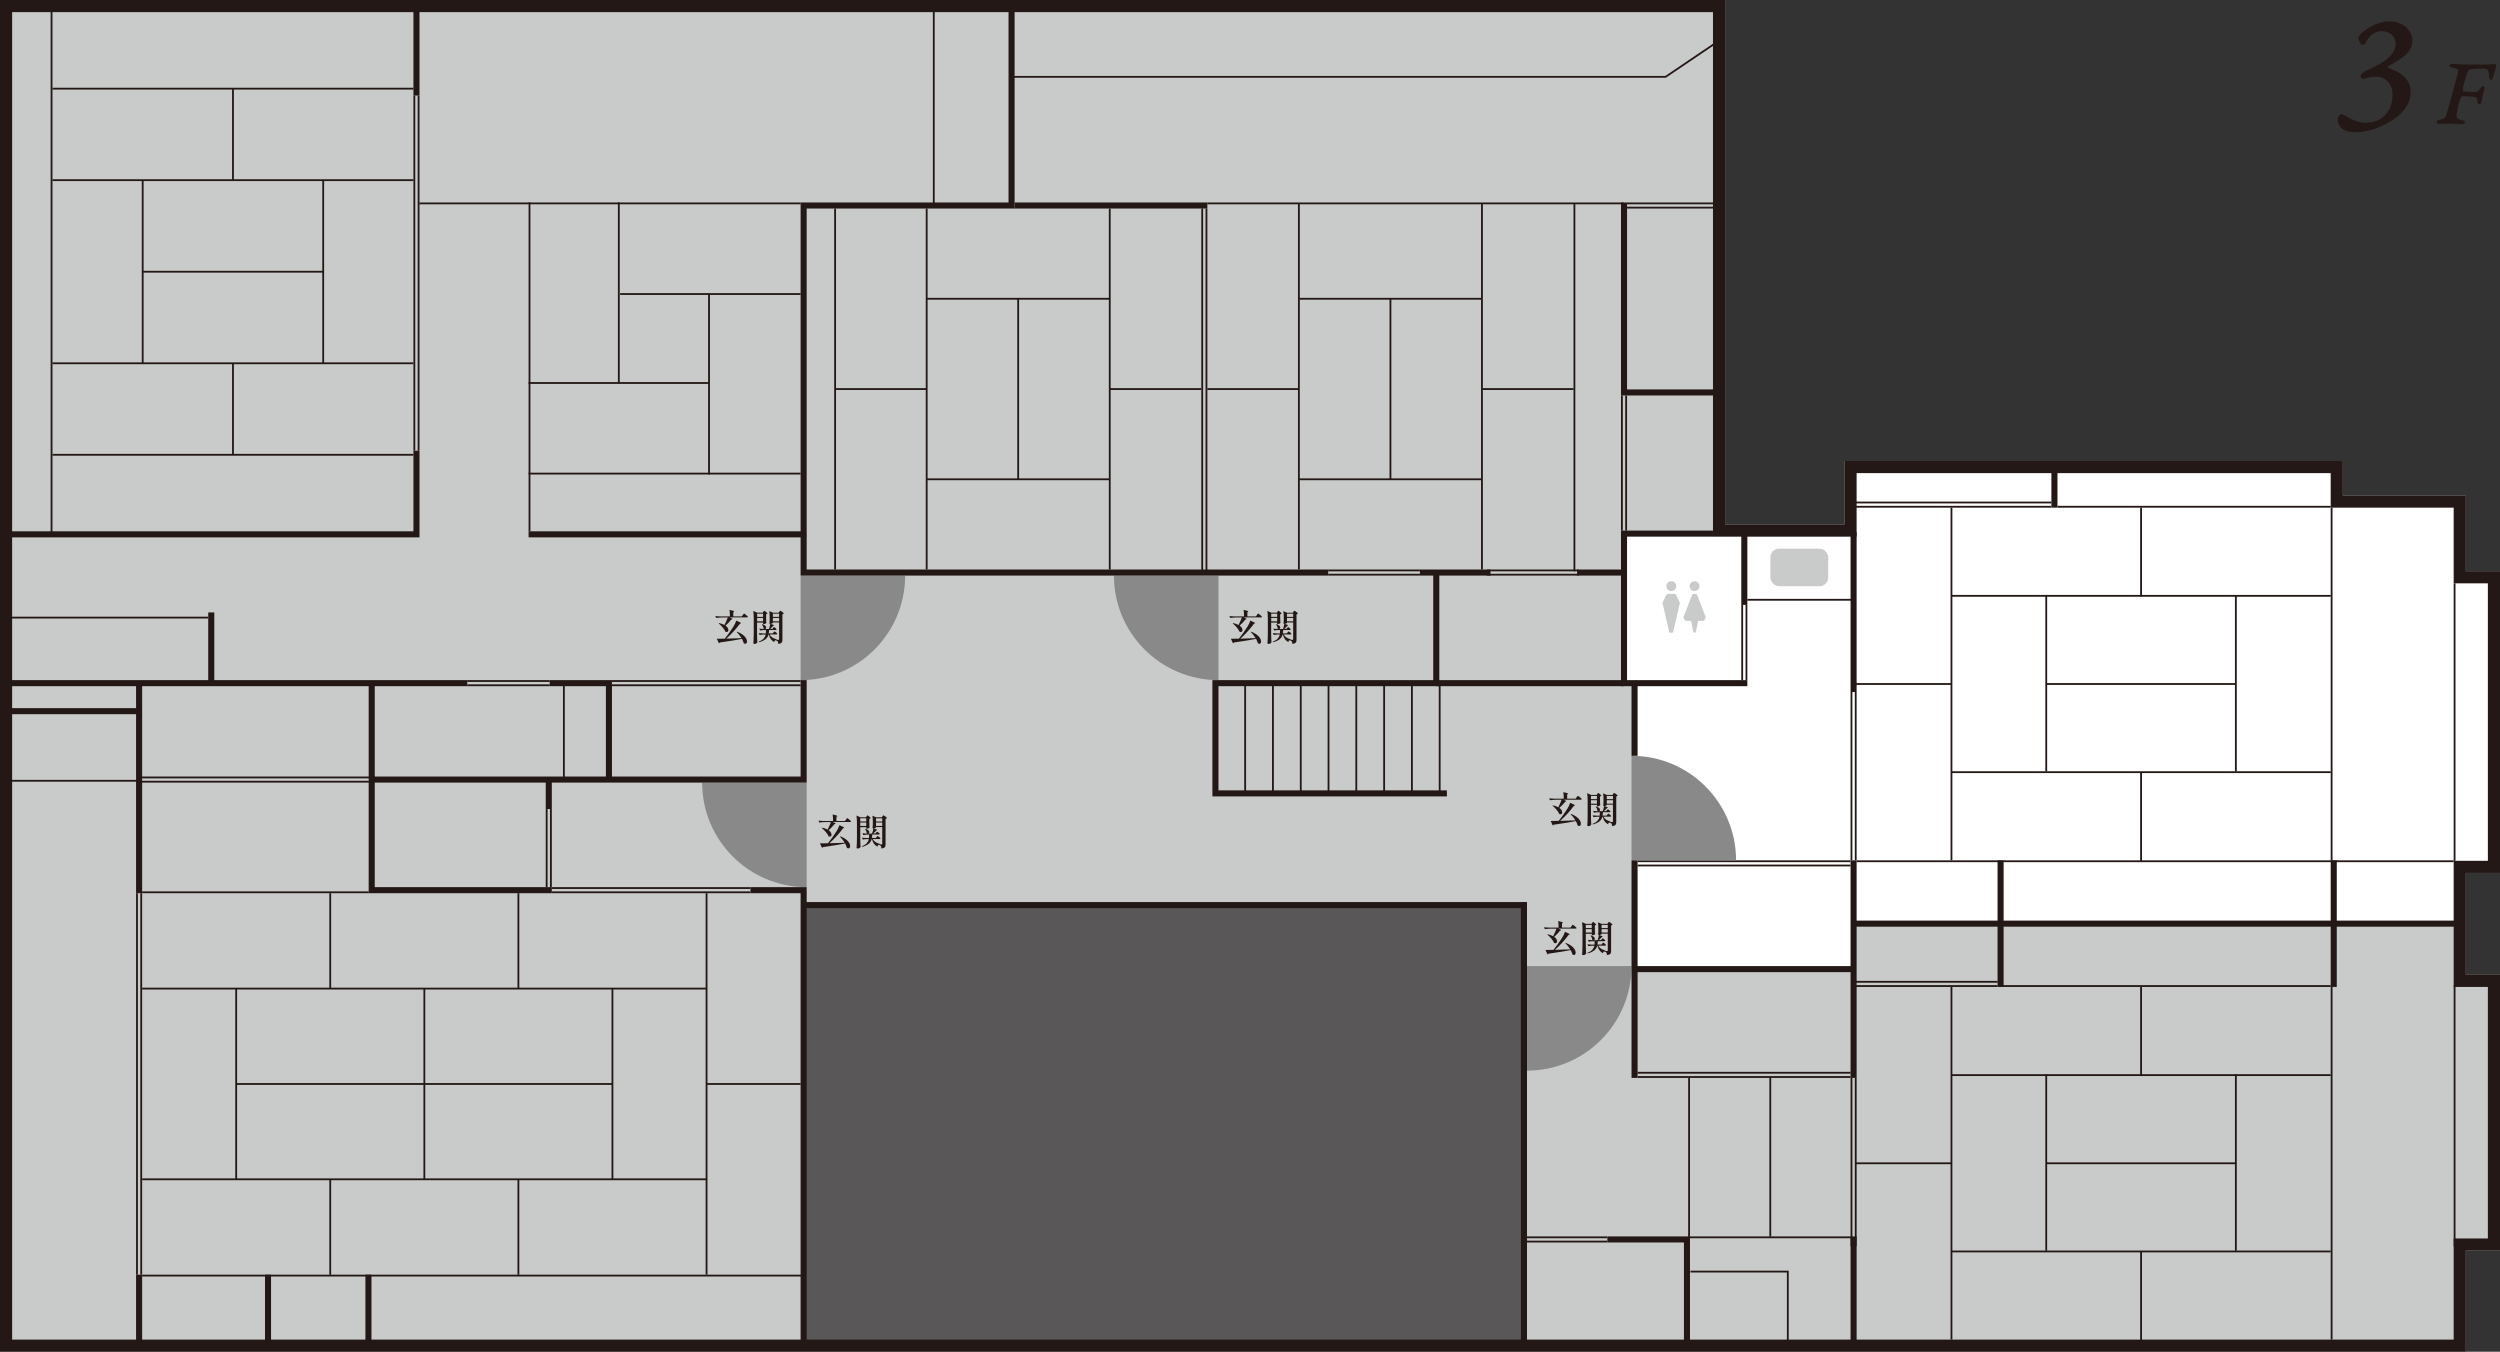 <?xml version="1.0" encoding="UTF-8"?>
<svg id="_sekichiku_map01_2" data-name="sekichiku_map01 2" xmlns="http://www.w3.org/2000/svg" viewBox="0 0 412.28 222.92">
  <rect x="0" y="0" width="412.28" height="222.92" fill="#333333" stroke="none"/>
  <defs>
    <style>
      .cls-1 {
        stroke: #231815;
        stroke-miterlimit: 10;
        stroke-width: .3px;
      }

      .cls-1, .cls-2 {
        fill: none;
      }

      .cls-3 {
        fill: #fff;
      }

      .cls-4 {
        fill: #595757;
      }

      .cls-5 {
        fill: #231815;
      }

      .cls-6 {
        fill: #c9caca;
      }

      .cls-7 {
        fill: #898989;
      }
    </style>
  </defs>
  <g id="_sekichiku_map01_7" data-name="sekichiku_map01 7">
    <polygon class="cls-6" points="406.64 222.92 0 222.92 0 0 284.49 0 284.49 86.5 304.18 86.5 304.18 76.02 386.36 76.02 386.36 81.72 406.64 81.72 406.64 94.2 412.28 94.2 412.28 143.96 406.64 143.96 406.64 160.76 412.28 160.76 412.28 206.24 406.64 206.24 406.64 222.92"/>
  </g>
  <g id="_sekichiku_map01_16" data-name="sekichiku_map01 16">
    <polygon class="cls-3" points="405.47 142.91 411.27 142.91 411.27 95.25 405.7 95.25 405.7 82.5 385.41 82.5 385.41 76.96 304.88 76.96 304.88 87.99 267.67 87.99 267.67 112.54 269.47 112.54 269.47 159.65 305.6 159.65 305.6 152.34 405.47 152.34 405.47 142.91"/>
  </g>
  <g id="_sekichiku_map01_5" data-name="sekichiku_map01 5">
    <rect class="cls-4" x="132.46" y="149.34" width="118.88" height="73.16"/>
    <rect class="cls-5" x="23.22" y="128.76" width="38.08" height=".3"/>
    <rect class="cls-5" x="23.22" y="128.06" width="38.08" height=".3"/>
    <rect class="cls-5" x="91" y="147" width="32.76" height=".3"/>
    <rect class="cls-5" x="91" y="146.3" width="32.76" height=".3"/>
    <rect class="cls-5" x="100.92" y="112.86" width="31.11" height=".3"/>
    <rect class="cls-5" x="100.92" y="112.16" width="31.11" height=".3"/>
    <rect class="cls-5" x="87.17" y="77.95" width="44.86" height=".3"/>
    <rect class="cls-5" x="69.14" y="33.39" width="62.89" height=".3"/>
    <rect class="cls-5" x="77.06" y="112.86" width="13.58" height=".3"/>
    <rect class="cls-5" x="77.06" y="112.16" width="13.58" height=".3"/>
    <rect class="cls-5" x="219.04" y="94.62" width="15.12" height=".3"/>
    <rect class="cls-5" x="219.04" y="93.92" width="15.12" height=".3"/>
    <rect class="cls-5" x="199.11" y="33.39" width="68.66" height=".3"/>
    <rect class="cls-5" x="245.23" y="94.62" width="15.12" height=".3"/>
    <rect class="cls-5" x="245.23" y="93.92" width="15.12" height=".3"/>
    <rect class="cls-5" x="270.06" y="142.58" width="35.12" height=".3"/>
    <rect class="cls-5" x="270.06" y="141.88" width="35.12" height=".3"/>
    <rect class="cls-5" x="270.06" y="177.46" width="35.12" height=".3"/>
    <rect class="cls-5" x="278.7" y="203.9" width="27.48" height=".3"/>
    <rect class="cls-5" x="270.06" y="176.76" width="35.12" height=".3"/>
    <rect class="cls-5" x="305.91" y="162.46" width="23.51" height=".3"/>
    <rect class="cls-5" x="305.91" y="161.76" width="23.51" height=".3"/>
    <rect class="cls-5" x="306.01" y="83.42" width="32.29" height=".3"/>
    <rect class="cls-5" x="306.01" y="82.72" width="32.29" height=".3"/>
    <rect class="cls-5" x="251.56" y="204.6" width="13.5" height=".3"/>
    <rect class="cls-5" x="251.56" y="203.9" width="13.5" height=".3"/>
    <rect class="cls-5" x="306.18" y="141.88" width="98.46" height=".3"/>
    <rect class="cls-5" x="339.3" y="83.42" width="45.06" height=".3"/>
    <rect class="cls-5" x="268.32" y="34.09" width="15.12" height=".3"/>
    <rect class="cls-5" x="268.32" y="33.39" width="15.12" height=".3"/>
    <rect class="cls-5" x="23.44" y="147" width="37.37" height=".3"/>
    <rect class="cls-5" x="23.44" y="210.21" width="109.13" height=".3"/>
    <rect class="cls-5" x="22.44" y="147.3" width=".3" height="62.91"/>
    <rect class="cls-5" x="23.14" y="147.3" width=".3" height="62.91"/>
    <rect class="cls-5" x="90" y="133.42" width=".3" height="12.88"/>
    <rect class="cls-5" x="90.7" y="133.42" width=".3" height="12.88"/>
    <rect class="cls-5" x="267.32" y="65.22" width=".3" height="22.28"/>
    <rect class="cls-5" x="268.02" y="65.22" width=".3" height="22.28"/>
    <rect class="cls-5" x="404.64" y="96.2" width=".3" height="45.76"/>
    <rect class="cls-5" x="404.64" y="162.46" width=".3" height="43.12"/>
    <rect class="cls-5" x="384.36" y="83.72" width=".3" height="58.16"/>
    <rect class="cls-5" x="384.36" y="162.76" width=".3" height="58.16"/>
    <rect class="cls-5" x="287.16" y="99.76" width=".3" height="12.4"/>
    <rect class="cls-5" x="287.86" y="99.76" width=".3" height="12.4"/>
    <rect class="cls-5" x="305.18" y="114.12" width=".3" height="27.76"/>
    <rect class="cls-5" x="305.88" y="114.12" width=".3" height="27.76"/>
    <rect class="cls-5" x="305.18" y="177.76" width=".3" height="27.76"/>
    <rect class="cls-5" x="305.88" y="177.76" width=".3" height="27.76"/>
    <rect class="cls-5" x="278.4" y="177.76" width=".3" height="26.37"/>
    <rect class="cls-5" x="68.18" y="15.76" width=".3" height="58.56"/>
    <rect class="cls-5" x="68.88" y="15.76" width=".3" height="58.56"/>
    <rect class="cls-5" x="198.11" y="34.39" width=".3" height="59.82"/>
    <rect class="cls-5" x="198.81" y="34.39" width=".3" height="59.82"/>
    <rect class="cls-5" x="87.17" y="33.39" width=".3" height="54.23"/>
    <rect class="cls-5" x="8.35" y="1.11" width=".3" height="86.72"/>
    <path class="cls-7" d="M115.79,129.06c0,9.52,7.72,17.24,17.24,17.24v-17.24s-17.24,0-17.24,0Z"/>
    <path class="cls-7" d="M132.03,112.16c9.52,0,17.24-7.72,17.24-17.24h-17.24s0,17.24,0,17.24Z"/>
    <path class="cls-7" d="M183.7,94.92c0,9.52,7.72,17.24,17.24,17.24v-17.24s-17.24,0-17.24,0Z"/>
    <path class="cls-7" d="M286.3,141.88c0-9.52-7.72-17.24-17.24-17.24v17.24s17.24,0,17.24,0Z"/>
    <path class="cls-7" d="M251.82,176.56c9.52,0,17.24-7.72,17.24-17.24h-17.24s0,17.24,0,17.24Z"/>
    <line class="cls-1" x1="209.92" y1="112.96" x2="209.92" y2="130.9"/>
    <line class="cls-1" x1="214.51" y1="112.96" x2="214.51" y2="130.9"/>
    <line class="cls-1" x1="205.34" y1="112.96" x2="205.34" y2="130.9"/>
    <line class="cls-1" x1="219.09" y1="112.96" x2="219.09" y2="130.9"/>
    <line class="cls-1" x1="223.67" y1="112.96" x2="223.67" y2="130.9"/>
    <line class="cls-1" x1="228.26" y1="112.96" x2="228.26" y2="130.9"/>
    <line class="cls-1" x1="232.84" y1="112.96" x2="232.84" y2="130.9"/>
    <line class="cls-1" x1="237.42" y1="112.96" x2="237.42" y2="130.9"/>
    <line class="cls-1" x1="1.18" y1="128.76" x2="22.79" y2="128.76"/>
    <line class="cls-1" x1="1.61" y1="101.85" x2="34.34" y2="101.85"/>
    <line class="cls-1" x1="92.99" y1="128.53" x2="92.99" y2="112.99"/>
    <rect class="cls-6" x="7.35" y="120.13" width="9.54" height="6.19" rx="1.42" ry="1.42"/>
    <line class="cls-1" x1="288.16" y1="98.91" x2="305.71" y2="98.91"/>
    <rect class="cls-6" x="291.96" y="90.48" width="9.54" height="6.19" rx="1.42" ry="1.42"/>
    <polyline class="cls-1" points="278.78 209.7 294.83 209.7 294.83 222"/>
    <rect class="cls-6" x="281.66" y="212.42" width="9.54" height="6.19" rx="1.42" ry="1.42"/>
    <polyline class="cls-1" points="166.97 12.67 274.68 12.67 283.54 6.68"/>
    <rect class="cls-6" x="254.09" y="4.04" width="9.54" height="6.19" rx="1.42" ry="1.42"/>
    <rect class="cls-6" x="20.88" y="103.95" width="9.54" height="6.19" rx="1.42" ry="1.42"/>
    <g>
      <path class="cls-6" d="M77.54,136.05c-.02-.06-.09-.1-.15-.1h-.47c-.07,0-.13.04-.15.1l-1.42,3.65c-.03.09-.03.19.02.27l.14.26c.06.1.17.17.29.17h.77l.38,1.82c.02.08.08.13.16.13h.1c.08,0,.14-.05.16-.13l.38-1.82h.77c.12,0,.23-.07.29-.17l.14-.26c.05-.08.05-.18.02-.27l-1.42-3.65Z"/>
      <path class="cls-6" d="M74.09,136.03c-.03-.06-.08-.09-.15-.09h-1.25c-.06,0-.12.03-.15.09l-.63,1.25c-.03.07-.04.15-.03.22l1.09,4.72c.02.07.08.13.16.13h.34c.08,0,.14-.05.16-.13l1.09-4.72c.02-.07,0-.15-.03-.22l-.63-1.25Z"/>
      <path class="cls-6" d="M77.97,134.67c0,.45-.37.82-.82.82s-.82-.37-.82-.82.37-.82.82-.82.82.37.82.82"/>
      <path class="cls-6" d="M74.14,134.67c0,.45-.37.82-.82.82s-.82-.37-.82-.82.37-.82.82-.82.82.37.82.82"/>
    </g>
    <g>
      <path class="cls-6" d="M277.63,47.94c-.02-.06-.09-.1-.15-.1h-.47c-.07,0-.13.04-.15.1l-1.42,3.65c-.03.09-.03.19.02.27l.14.26c.06.1.17.17.29.17h.77l.38,1.82c.02.08.08.13.16.13h.1c.08,0,.14-.05.16-.13l.38-1.82h.77c.12,0,.23-.07.29-.17l.14-.26c.05-.08.05-.18.02-.27l-1.42-3.65Z"/>
      <path class="cls-6" d="M274.17,47.92c-.03-.06-.08-.09-.15-.09h-1.25c-.06,0-.12.03-.15.09l-.63,1.25c-.03.07-.04.15-.03.22l1.09,4.72c.02.07.08.13.16.13h.34c.08,0,.14-.05.16-.13l1.09-4.72c.02-.07,0-.15-.03-.22l-.63-1.25Z"/>
      <path class="cls-6" d="M278.06,46.55c0,.45-.37.82-.82.82s-.82-.37-.82-.82.37-.82.82-.82.82.37.82.82"/>
      <path class="cls-6" d="M274.22,46.55c0,.45-.37.82-.82.82s-.82-.37-.82-.82.37-.82.82-.82.82.37.82.82"/>
    </g>
    <g>
      <path class="cls-6" d="M279.84,98.04c-.02-.06-.09-.1-.15-.1h-.47c-.07,0-.13.04-.15.1l-1.42,3.65c-.03.09-.03.19.02.27l.14.26c.06.1.17.17.29.17h.77l.38,1.82c.02.08.08.13.16.13h.1c.08,0,.14-.05.16-.13l.38-1.82h.77c.12,0,.23-.07.29-.17l.14-.26c.05-.08.05-.18.02-.27l-1.42-3.65Z"/>
      <path class="cls-6" d="M276.39,98.03c-.03-.06-.08-.09-.15-.09h-1.25c-.06,0-.12.03-.15.09l-.63,1.25c-.03.07-.04.15-.03.22l1.09,4.72c.02.07.08.13.16.13h.34c.08,0,.14-.05.16-.13l1.09-4.72c.02-.07,0-.15-.03-.22l-.63-1.25Z"/>
      <path class="cls-6" d="M280.27,96.66c0,.45-.37.82-.82.82s-.82-.37-.82-.82.37-.82.82-.82.82.37.82.82"/>
      <path class="cls-6" d="M276.44,96.66c0,.45-.37.82-.82.82s-.82-.37-.82-.82.37-.82.82-.82.82.37.82.82"/>
    </g>
    <g>
      <path class="cls-6" d="M267.43,210.98c-.02-.06-.09-.1-.15-.1h-.47c-.07,0-.13.04-.15.1l-1.42,3.65c-.03.09-.03.19.02.27l.14.26c.06.1.17.17.29.17h.77l.38,1.82c.02.08.08.13.16.13h.1c.08,0,.14-.05.16-.13l.38-1.82h.77c.12,0,.23-.07.29-.17l.14-.26c.05-.08.05-.18.02-.27l-1.42-3.65Z"/>
      <path class="cls-6" d="M263.98,210.97c-.03-.06-.08-.09-.15-.09h-1.25c-.06,0-.12.03-.15.09l-.63,1.25c-.03.07-.04.15-.03.22l1.09,4.72c.02.07.08.13.16.13h.34c.08,0,.14-.05.16-.13l1.09-4.72c.02-.07,0-.15-.03-.22l-.63-1.25Z"/>
      <path class="cls-6" d="M267.86,209.6c0,.45-.37.82-.82.82s-.82-.37-.82-.82.37-.82.82-.82.82.37.82.82"/>
      <path class="cls-6" d="M264.03,209.6c0,.45-.37.82-.82.82s-.82-.37-.82-.82.37-.82.82-.82.82.37.82.82"/>
    </g>
    <g>
      <path class="cls-6" d="M79.63,118.83c-.02-.06-.09-.1-.15-.1h-.47c-.07,0-.13.04-.15.1l-1.42,3.65c-.03.09-.03.19.02.27l.14.26c.06.1.17.17.29.17h.77l.38,1.82c.02.08.08.13.16.13h.1c.08,0,.14-.05.16-.13l.38-1.82h.77c.12,0,.23-.07.29-.17l.14-.26c.05-.08.05-.18.02-.27l-1.42-3.65Z"/>
      <path class="cls-6" d="M76.18,118.82c-.03-.06-.08-.09-.15-.09h-1.25c-.06,0-.12.03-.15.09l-.63,1.25c-.03.07-.04.15-.03.22l1.09,4.72c.02.07.08.13.16.13h.34c.08,0,.14-.05.16-.13l1.09-4.72c.02-.07,0-.15-.03-.22l-.63-1.25Z"/>
      <path class="cls-6" d="M80.06,117.45c0,.45-.37.82-.82.82s-.82-.37-.82-.82.37-.82.82-.82.82.37.82.82"/>
      <path class="cls-6" d="M76.23,117.45c0,.45-.37.82-.82.82s-.82-.37-.82-.82.37-.82.82-.82.82.37.82.82"/>
    </g>
    <line class="cls-1" x1="23.44" y1="163.03" x2="116.6" y2="163.03"/>
    <line class="cls-1" x1="116.61" y1="178.76" x2="132.03" y2="178.76"/>
    <line class="cls-1" x1="39" y1="178.76" x2="100.95" y2="178.76"/>
    <line class="cls-1" x1="23.44" y1="194.48" x2="116.6" y2="194.48"/>
    <line class="cls-1" x1="116.52" y1="147.3" x2="116.52" y2="210.21"/>
    <line class="cls-1" x1="101" y1="163.02" x2="101" y2="194.49"/>
    <line class="cls-1" x1="85.49" y1="147.3" x2="85.49" y2="162.98"/>
    <line class="cls-1" x1="69.98" y1="163.02" x2="69.98" y2="194.49"/>
    <line class="cls-1" x1="54.46" y1="147.3" x2="54.46" y2="162.98"/>
    <line class="cls-1" x1="85.49" y1="194.55" x2="85.49" y2="210.23"/>
    <line class="cls-1" x1="54.46" y1="194.55" x2="54.46" y2="210.23"/>
    <line class="cls-1" x1="38.95" y1="163.02" x2="38.95" y2="194.49"/>
    <line class="cls-1" x1="153.99" y1="1.22" x2="153.99" y2="33.83"/>
    <g>
      <line class="cls-1" x1="8.65" y1="14.62" x2="68.18" y2="14.62"/>
      <line class="cls-1" x1="8.65" y1="29.71" x2="68.18" y2="29.71"/>
      <line class="cls-1" x1="23.56" y1="44.81" x2="53.26" y2="44.81"/>
      <line class="cls-1" x1="8.65" y1="59.91" x2="68.18" y2="59.91"/>
      <line class="cls-1" x1="8.65" y1="75" x2="68.18" y2="75"/>
      <line class="cls-1" x1="23.53" y1="29.74" x2="23.53" y2="59.93"/>
      <line class="cls-1" x1="38.42" y1="14.62" x2="38.42" y2="29.67"/>
      <line class="cls-1" x1="38.42" y1="59.93" x2="38.42" y2="74.99"/>
      <line class="cls-1" x1="53.3" y1="29.74" x2="53.3" y2="59.93"/>
    </g>
    <g>
      <line class="cls-1" x1="183.01" y1="34.39" x2="183.01" y2="93.92"/>
      <line class="cls-1" x1="167.91" y1="49.3" x2="167.91" y2="79"/>
      <line class="cls-1" x1="152.82" y1="34.39" x2="152.82" y2="93.92"/>
      <line class="cls-1" x1="137.72" y1="34.39" x2="137.72" y2="93.92"/>
      <line class="cls-1" x1="182.98" y1="49.27" x2="152.79" y2="49.27"/>
      <line class="cls-1" x1="198.11" y1="64.16" x2="183.05" y2="64.16"/>
      <line class="cls-1" x1="152.79" y1="64.16" x2="137.74" y2="64.16"/>
      <line class="cls-1" x1="182.98" y1="79.04" x2="152.79" y2="79.04"/>
    </g>
    <rect class="cls-5" x="259.49" y="33.59" width=".3" height="60.62"/>
    <line class="cls-1" x1="244.39" y1="33.59" x2="244.39" y2="93.92"/>
    <line class="cls-1" x1="368.72" y1="98.13" x2="368.72" y2="127.23"/>
    <line class="cls-1" x1="353.09" y1="83.72" x2="353.09" y2="98.38"/>
    <line class="cls-1" x1="353.09" y1="127.37" x2="353.09" y2="142.03"/>
    <line class="cls-1" x1="337.45" y1="98.13" x2="337.45" y2="127.23"/>
    <line class="cls-1" x1="321.82" y1="83.72" x2="321.82" y2="141.88"/>
    <line class="cls-1" x1="291.94" y1="177.69" x2="291.94" y2="203.96"/>
    <line class="cls-1" x1="229.3" y1="49.3" x2="229.3" y2="79"/>
    <line class="cls-1" x1="214.2" y1="33.59" x2="214.2" y2="93.92"/>
    <line class="cls-1" x1="244.37" y1="49.27" x2="214.17" y2="49.27"/>
    <line class="cls-1" x1="259.49" y1="64.16" x2="244.44" y2="64.16"/>
    <line class="cls-1" x1="214.17" y1="64.16" x2="199.12" y2="64.16"/>
    <line class="cls-1" x1="244.37" y1="79.04" x2="214.17" y2="79.04"/>
    <line class="cls-1" x1="102.27" y1="48.49" x2="132.03" y2="48.49"/>
    <line class="cls-1" x1="87.17" y1="63.16" x2="116.93" y2="63.16"/>
    <line class="cls-1" x1="102.05" y1="63.16" x2="102.05" y2="33.39"/>
    <line class="cls-1" x1="116.93" y1="78.25" x2="116.93" y2="48.49"/>
    <line class="cls-1" x1="384.36" y1="98.26" x2="321.78" y2="98.26"/>
    <line class="cls-1" x1="368.73" y1="112.8" x2="337.47" y2="112.8"/>
    <line class="cls-1" x1="321.84" y1="112.8" x2="305.63" y2="112.8"/>
    <line class="cls-1" x1="384.36" y1="127.34" x2="321.78" y2="127.34"/>
    <rect class="cls-5" x="329.66" y="162.46" width="54.7" height=".3"/>
    <line class="cls-1" x1="368.72" y1="177.17" x2="368.72" y2="206.27"/>
    <line class="cls-1" x1="353.09" y1="162.76" x2="353.09" y2="177.42"/>
    <line class="cls-1" x1="353.09" y1="206.41" x2="353.09" y2="221.07"/>
    <line class="cls-1" x1="337.45" y1="177.17" x2="337.45" y2="206.27"/>
    <line class="cls-1" x1="321.82" y1="162.76" x2="321.82" y2="220.92"/>
    <line class="cls-1" x1="384.36" y1="177.3" x2="321.78" y2="177.3"/>
    <line class="cls-1" x1="368.73" y1="191.84" x2="337.47" y2="191.84"/>
    <line class="cls-1" x1="321.84" y1="191.84" x2="306.05" y2="191.84"/>
    <line class="cls-1" x1="384.36" y1="206.38" x2="321.78" y2="206.38"/>
  </g>
  <g id="_sekichiku_map01_6" data-name="sekichiku_map01 6">
    <path class="cls-5" d="M406.64,222.92H0V0h284.49v86.5h19.69v-10.48h82.18v5.7h20.28v12.48h5.64v49.76h-5.64v16.8h5.64v45.48h-5.64v16.68ZM2,220.92h402.64v-16.68h5.64v-41.48h-5.64v-20.8h5.64v-45.76h-5.64v-12.48h-20.28v-5.7h-78.18v10.48h-23.69V2H2v218.92Z"/>
    <polygon class="cls-5" points="133.03 221.92 132.03 221.92 132.03 147.3 123.76 147.3 123.76 146.3 133.03 146.3 133.03 221.92"/>
    <polygon class="cls-5" points="251.82 222.5 250.82 222.5 250.82 149.76 132.46 149.76 132.46 148.76 251.82 148.76 251.82 222.5"/>
    <rect class="cls-5" x="305.18" y="141.88" width="1" height="35.88"/>
    <rect class="cls-5" x="250.82" y="148.76" width="1" height="35.88"/>
    <rect class="cls-5" x="305.68" y="151.82" width="99.96" height="1"/>
    <polygon class="cls-5" points="283.24 65.22 267.32 65.22 267.32 33.39 268.32 33.39 268.32 64.22 283.24 64.22 283.24 65.22"/>
    <rect class="cls-5" x="269.06" y="112.56" width="1" height="12.08"/>
    <rect class="cls-5" x="269.06" y="141.88" width="1" height="35.88"/>
    <rect class="cls-5" x="269.56" y="159.32" width="36.12" height="1"/>
    <rect class="cls-5" x="338.3" y="76.77" width="1" height="6.95"/>
    <rect class="cls-5" x="305.18" y="87.76" width="1" height="26.36"/>
    <polygon class="cls-5" points="268.32 88.5 282.49 88.5 282.49 87.5 267.32 87.5 267.32 113.16 288.16 113.16 288.16 112.16 268.32 112.16 268.32 88.5"/>
    <rect class="cls-5" x="329.42" y="141.88" width="1" height="20.88"/>
    <rect class="cls-5" x="384.36" y="141.88" width="1" height="20.88"/>
    <rect class="cls-5" x="305.18" y="204.16" width="1" height="17.76"/>
    <polygon class="cls-5" points="278.7 221.92 277.7 221.92 277.7 204.9 265.07 204.9 265.07 203.9 278.7 203.9 278.7 221.92"/>
    <rect class="cls-5" x="60.26" y="210.21" width="1" height="11.71"/>
    <rect class="cls-5" x="43.7" y="210.21" width="1" height="11.71"/>
    <rect class="cls-5" x="22.44" y="210.21" width="1" height="11.71"/>
    <polygon class="cls-5" points="133.03 129.06 61.3 129.06 61.3 128.06 132.03 128.06 132.03 112.16 133.03 112.16 133.03 129.06"/>
    <polygon class="cls-5" points="238.61 131.34 199.94 131.34 199.94 112.16 236.36 112.16 236.36 94.42 237.36 94.42 237.36 113.16 200.94 113.16 200.94 130.34 238.61 130.34 238.61 131.34"/>
    <rect class="cls-5" x="22.44" y="112.82" width="1" height="34.48"/>
    <polygon class="cls-5" points="100.92 128.56 99.92 128.56 99.92 113.16 90.64 113.16 90.64 112.16 100.92 112.16 100.92 128.56"/>
    <rect class="cls-5" x="90" y="128.56" width="1" height="4.86"/>
    <rect class="cls-5" x="287.16" y="88" width="1" height="11.76"/>
    <polygon class="cls-5" points="219.04 94.92 132.03 94.92 132.03 33.39 166.32 33.39 166.32 1 167.32 1 167.32 34.39 133.03 34.39 133.03 93.92 219.04 93.92 219.04 94.92"/>
    <rect class="cls-5" x="236.79" y="112.16" width="30.96" height="1"/>
    <polygon class="cls-5" points="69.18 88.62 .94 88.62 .94 87.62 68.18 87.62 68.18 74.32 69.18 74.32 69.18 88.62"/>
    <rect class="cls-5" x="167.32" y="33.39" width="31.79" height="1"/>
    <rect class="cls-5" x="234.16" y="93.92" width="11.64" height="1"/>
    <rect class="cls-5" x="260.08" y="93.92" width="7.74" height="1"/>
    <rect class="cls-5" x="87.17" y="87.62" width="45.77" height="1"/>
    <g>
      <rect class="cls-5" x="34.34" y="101" width="1" height="11.67"/>
      <rect class="cls-5" x="1.24" y="112.16" width="75.82" height="1"/>
    </g>
    <rect class="cls-5" x="1.4" y="116.78" width="21.34" height="1"/>
    <rect class="cls-5" x="68.18" y="1" width="1" height="14.76"/>
    <polygon class="cls-5" points="60.8 112.82 61.8 112.82 61.8 146.3 91 146.3 91 147.3 60.8 147.3 60.8 112.82"/>
  </g>
  <g id="_文字2" data-name="文字2">
    <polygon class="cls-2" points="295.24 141.88 287.08 114.28 288.16 114.28 296.32 141.88 295.24 141.88"/>
    <g>
      <path class="cls-5" d="M257.01,153.15c.3.12.45.2.45.24,0,.02-.02.04-.07.05l-.11.03c-.32.4-.64.74-.98,1.02.16.11.29.23.36.36.08.13.12.25.12.37,0,.1-.03.18-.08.24-.05.06-.12.09-.21.09-.06,0-.12-.02-.19-.05-.1-.22-.25-.46-.46-.71s-.44-.47-.67-.67l.05-.05c.36.07.66.18.91.32.2-.39.38-.8.55-1.24h-1.01c-.28,0-.58.03-.9.08l-.15-.31c.22.02.49.04.8.05h1.61c0-.46-.02-.82-.07-1.08.3.07.51.12.62.16s.17.08.17.11c0,.02-.02.03-.05.05l-.11.07v.69h1.4l.17-.23s.05-.06.08-.11c.03-.04.06-.08.08-.1.02-.02.04-.03.05-.03.02,0,.09.04.19.12.11.08.21.17.3.25.09.09.14.15.14.17,0,.06-.06.1-.16.1h-2.84ZM258.94,156.54c-.24-.38-.5-.71-.79-1l.06-.05c.39.15.71.32.95.51.25.19.42.39.53.58.11.19.16.36.16.52,0,.12-.03.21-.08.28-.05.07-.12.11-.21.11s-.16-.03-.25-.1c-.05-.2-.15-.44-.29-.71-.75.16-1.97.35-3.64.59-.04.07-.1.11-.17.13l-.34-.74c.32,0,.76,0,1.32-.02.46-.56.92-1.21,1.39-1.94.23-.37.4-.71.5-1.04.3.13.5.22.62.29.11.06.17.11.17.14,0,.02-.02.03-.06.04l-.12.03c-.27.38-.61.8-1.02,1.25s-.82.86-1.24,1.23c.67-.02,1.51-.04,2.51-.08Z"/>
      <path class="cls-5" d="M261.52,153.97v1.88c0,.5.02.97.05,1.41-.03.06-.09.12-.18.17-.09.05-.2.08-.32.08-.05,0-.09-.01-.12-.04-.03-.02-.04-.05-.04-.08.02-.24.03-.46.04-.69.01-.22.02-.51.02-.87v-2.53c0-.5-.03-.91-.08-1.23l.65.29h.91l.11-.16s.03-.04.05-.07c.02-.03.04-.05.06-.07.02-.02.03-.02.05-.02.02,0,.08.03.16.1.08.06.16.13.24.21.07.07.11.12.11.15-.05.06-.12.09-.22.11v.49c0,.4.02.72.04.95-.02.04-.08.08-.18.13-.1.04-.19.07-.28.07h-.08v-.26h-.98ZM262.5,152.52h-.98v.53h.98v-.53ZM262.5,153.22h-.98v.57h.98v-.57ZM265.54,152.13c.09.07.18.14.26.21.08.07.12.12.12.15-.05.06-.13.1-.23.13v4.18c0,.16-.02.28-.05.37s-.1.17-.2.22c-.1.06-.25.09-.44.11,0-.2-.04-.33-.09-.41-.07-.09-.2-.15-.38-.19v-.02c-.05.03-.09.07-.12.12-.03.05-.04.12-.05.21-.46-.22-.77-.64-.92-1.26h-.03c-.08.3-.24.55-.47.76-.24.2-.6.38-1.09.52l-.07-.09c.37-.15.64-.32.81-.51.17-.19.29-.41.34-.67h-.35c-.2,0-.42.03-.64.08l-.16-.31c.22.02.48.04.79.05h.38c.01-.12.02-.31.03-.56h-.34c-.2,0-.41.03-.62.08l-.15-.31c.16.02.35.04.58.05h.26s-.09-.04-.13-.07c0-.11-.04-.23-.09-.35-.06-.13-.12-.24-.2-.32l.06-.04c.22.06.39.14.5.24.11.1.16.2.16.3,0,.06-.02.11-.05.16s-.07.07-.12.09h.62c.05-.13.1-.27.14-.43s.07-.29.08-.4h-.02s-.06-.01-.08-.04c-.02-.02-.03-.05-.03-.08.02-.15.03-.34.04-.58v-.35c0-.45-.02-.81-.07-1.07l.61.26h.94l.11-.16s.03-.04.05-.07c.02-.02.04-.05.06-.07.02-.02.04-.03.05-.03.02,0,.08.03.18.1ZM265.14,153.97h-1.02v.07s-.04.06-.12.09c-.08.04-.17.06-.25.07.21.07.36.12.44.16s.13.07.13.09c0,.02-.02.03-.05.04l-.11.04c-.1.13-.26.3-.5.5h.38l.11-.15s.04-.05.07-.09.06-.06.08-.06.07.03.14.08c.07.05.14.11.2.17.06.06.09.1.09.13-.02.06-.07.1-.15.1h-1.08c-.01.22-.03.41-.06.56h.67l.11-.16s.03-.04.05-.07c.02-.03.04-.06.06-.07.02-.02.03-.02.05-.02.02,0,.08.03.15.08.08.06.15.12.22.18.07.07.1.11.1.14-.02.06-.07.1-.16.1h-1.12c.19.37.57.64,1.15.79v.07s-.04.01-.04.01l.35.02s.07,0,.09-.03c.01-.02.02-.05.02-.09v-2.76ZM264.12,153.05h1.02v-.53h-1.02v.53ZM264.12,153.79h1.02v-.57h-1.02v.57Z"/>
    </g>
    <g>
      <path class="cls-5" d="M257.86,131.89c.3.12.45.2.45.24,0,.02-.02.04-.07.05l-.11.03c-.32.4-.64.74-.98,1.02.16.11.29.23.36.36s.12.25.12.37c0,.1-.03.18-.08.24-.05.06-.12.09-.21.09-.06,0-.12-.02-.19-.05-.1-.22-.25-.46-.46-.71s-.44-.47-.67-.67l.05-.05c.36.07.66.18.91.32.2-.39.38-.8.55-1.24h-1.01c-.28,0-.58.03-.9.08l-.15-.31c.22.02.49.04.8.05h1.61c0-.46-.02-.82-.07-1.08.3.07.51.12.62.16s.17.08.17.11c0,.02-.02.03-.05.05l-.11.07v.69h1.4l.17-.23s.05-.06.08-.11c.03-.04.06-.08.08-.1.02-.02.04-.03.05-.03.02,0,.09.04.19.12.11.08.21.17.3.25.09.09.14.15.14.17,0,.06-.06.1-.16.1h-2.84ZM259.8,135.27c-.24-.38-.5-.71-.79-1l.06-.05c.39.15.71.32.95.51.25.19.42.39.53.58.11.19.16.36.16.52,0,.12-.03.21-.08.28-.05.07-.12.11-.21.11s-.16-.03-.25-.1c-.05-.2-.15-.44-.29-.71-.75.16-1.97.35-3.64.59-.04.07-.1.11-.17.13l-.34-.74c.32,0,.76,0,1.32-.02.46-.56.92-1.21,1.39-1.94.23-.37.4-.71.5-1.04.3.13.5.22.62.29.11.06.17.11.17.14,0,.02-.02.03-.06.04l-.12.03c-.27.38-.61.8-1.02,1.25s-.82.86-1.24,1.23c.67-.02,1.51-.04,2.51-.08Z"/>
      <path class="cls-5" d="M262.37,132.7v1.88c0,.5.02.97.05,1.41-.03.06-.09.12-.18.17-.09.05-.2.08-.32.08-.05,0-.09-.01-.12-.04-.03-.02-.04-.05-.04-.08.02-.24.03-.46.04-.69.01-.22.02-.51.02-.87v-2.53c0-.5-.03-.91-.08-1.23l.65.29h.91l.11-.16s.03-.04.05-.07c.02-.03.04-.05.06-.07.02-.02.03-.02.05-.02.02,0,.08.03.16.1.08.06.16.13.24.21.07.07.11.12.11.15-.05.06-.12.09-.22.11v.49c0,.4.02.72.04.95-.02.04-.08.08-.18.13-.1.04-.19.07-.28.07h-.08v-.26h-.98ZM263.35,131.26h-.98v.53h.98v-.53ZM263.35,131.96h-.98v.57h.98v-.57ZM266.39,130.86c.09.07.18.14.26.21.08.07.12.12.12.15-.05.06-.13.1-.23.13v4.18c0,.16-.02.28-.05.37s-.1.17-.2.22c-.1.06-.25.09-.44.11,0-.2-.04-.33-.09-.41-.07-.09-.2-.15-.38-.19v-.02c-.05.03-.09.07-.12.12-.03.05-.04.12-.05.21-.46-.22-.77-.64-.92-1.26h-.03c-.08.3-.24.55-.47.76-.24.2-.6.38-1.09.52l-.07-.09c.37-.15.64-.32.81-.51.17-.19.29-.41.34-.67h-.35c-.2,0-.42.03-.64.08l-.16-.31c.22.02.48.04.79.05h.38c.01-.12.02-.31.03-.56h-.34c-.2,0-.41.03-.62.08l-.15-.31c.16.02.35.04.58.05h.26s-.09-.04-.13-.07c0-.11-.04-.23-.09-.35-.06-.13-.12-.24-.2-.32l.06-.04c.22.06.39.14.5.24.11.1.16.2.16.3,0,.06-.02.11-.05.16s-.07.07-.12.09h.62c.05-.13.1-.27.14-.43s.07-.29.08-.4h-.02s-.06-.01-.08-.04c-.02-.02-.03-.05-.03-.08.02-.15.03-.34.04-.58v-.35c0-.45-.02-.81-.07-1.07l.61.26h.94l.11-.16s.03-.04.05-.07c.02-.02.04-.05.06-.07.02-.02.04-.03.05-.03.02,0,.08.03.18.1ZM265.99,132.7h-1.02v.07s-.04.06-.12.09c-.08.04-.17.06-.25.07.21.07.36.12.44.16s.13.07.13.09c0,.02-.02.03-.05.04l-.11.04c-.1.13-.26.3-.5.5h.38l.11-.15s.04-.05.07-.09.06-.06.08-.06.07.03.14.08c.07.05.14.11.2.17.06.06.09.1.09.13-.02.06-.07.1-.15.1h-1.08c-.01.22-.03.41-.06.56h.67l.11-.16s.03-.04.05-.07c.02-.03.04-.06.06-.07.02-.02.03-.02.05-.02.02,0,.08.03.15.08.08.06.15.12.22.18.07.07.1.11.1.14-.02.06-.07.1-.16.1h-1.12c.19.37.57.64,1.15.79v.07s-.04.01-.04.01l.35.02s.07,0,.09-.03c.01-.02.02-.05.02-.09v-2.76ZM264.98,131.79h1.02v-.53h-1.02v.53ZM264.98,132.53h1.02v-.57h-1.02v.57Z"/>
    </g>
    <g>
      <path class="cls-5" d="M205.13,101.83c.3.12.45.2.45.24,0,.02-.02.04-.07.05l-.11.03c-.32.4-.64.74-.98,1.02.16.11.29.23.36.36s.12.25.12.37c0,.1-.03.18-.08.24-.05.06-.12.09-.21.09-.06,0-.12-.02-.19-.05-.1-.22-.25-.46-.46-.71s-.44-.47-.67-.67l.05-.05c.36.07.66.18.91.32.2-.39.38-.8.55-1.24h-1.01c-.28,0-.58.03-.9.08l-.15-.31c.22.02.49.04.8.05h1.61c0-.46-.02-.82-.07-1.08.3.07.51.12.62.16s.17.08.17.11c0,.02-.02.03-.05.05l-.11.07v.69h1.4l.17-.23s.05-.06.08-.11c.03-.04.06-.08.08-.1.02-.02.04-.03.05-.03.02,0,.09.04.19.12.11.08.21.17.3.25.09.09.14.15.14.17,0,.06-.06.1-.16.1h-2.84ZM207.06,105.22c-.24-.38-.5-.71-.79-1l.06-.05c.39.15.71.32.95.51.25.19.42.39.53.58.11.19.16.36.16.52,0,.12-.03.21-.08.28-.05.07-.12.11-.21.11s-.16-.03-.25-.1c-.05-.2-.15-.44-.29-.71-.75.16-1.97.35-3.64.59-.04.07-.1.11-.17.13l-.34-.74c.32,0,.76,0,1.32-.02.46-.56.92-1.21,1.39-1.94.23-.37.4-.71.5-1.04.3.13.5.22.62.29.11.06.17.11.17.14,0,.02-.02.03-.06.04l-.12.03c-.27.38-.61.8-1.02,1.25s-.82.86-1.24,1.23c.67-.02,1.51-.04,2.51-.08Z"/>
      <path class="cls-5" d="M209.63,102.65v1.88c0,.5.02.97.05,1.41-.03.06-.09.12-.18.17-.09.05-.2.08-.32.08-.05,0-.09-.01-.12-.04-.03-.02-.04-.05-.04-.08.02-.24.03-.46.04-.69.01-.22.02-.51.02-.87v-2.53c0-.5-.03-.91-.08-1.23l.65.29h.91l.11-.16s.03-.04.05-.07c.02-.03.04-.05.06-.07.02-.02.03-.02.05-.02.02,0,.08.03.16.1.08.06.16.13.24.21.07.07.11.12.11.15-.05.06-.12.09-.22.11v.49c0,.4.02.72.04.95-.02.04-.08.08-.18.13-.1.04-.19.07-.28.07h-.08v-.26h-.98ZM210.62,101.2h-.98v.53h.98v-.53ZM210.62,101.9h-.98v.57h.98v-.57ZM213.66,100.81c.09.07.18.14.26.21.08.07.12.12.12.15-.05.06-.13.1-.23.13v4.18c0,.16-.02.28-.05.37s-.1.17-.2.22c-.1.06-.25.09-.44.11,0-.2-.04-.33-.09-.41-.07-.09-.2-.15-.38-.19v-.02c-.05.03-.09.07-.12.12-.03.05-.04.12-.05.21-.46-.22-.77-.64-.92-1.26h-.03c-.08.3-.24.55-.47.76-.24.2-.6.38-1.09.52l-.07-.09c.37-.15.64-.32.81-.51.17-.19.29-.41.34-.67h-.35c-.2,0-.42.03-.64.08l-.16-.31c.22.02.48.04.79.05h.38c.01-.12.02-.31.03-.56h-.34c-.2,0-.41.03-.62.08l-.15-.31c.16.02.35.04.58.05h.26s-.09-.04-.13-.07c0-.11-.04-.23-.09-.35-.06-.13-.12-.24-.2-.32l.06-.04c.22.06.39.14.5.24.11.1.16.2.16.3,0,.06-.02.11-.05.16s-.07.07-.12.09h.62c.05-.13.1-.27.14-.43s.07-.29.08-.4h-.02s-.06-.01-.08-.04c-.02-.02-.03-.05-.03-.08.02-.15.03-.34.04-.58v-.35c0-.45-.02-.81-.07-1.07l.61.26h.94l.11-.16s.03-.04.05-.07c.02-.02.04-.05.06-.07.02-.02.04-.03.05-.03.02,0,.08.03.18.1ZM213.26,102.65h-1.02v.07s-.04.06-.12.09c-.08.04-.17.06-.25.07.21.07.36.12.44.16s.13.07.13.09c0,.02-.02.03-.05.04l-.11.04c-.1.13-.26.3-.5.5h.38l.11-.15s.04-.05.07-.09.06-.06.08-.06.07.03.14.08c.07.05.14.11.2.17.06.06.09.1.09.13-.02.06-.07.1-.15.1h-1.08c-.01.22-.03.41-.06.56h.67l.11-.16s.03-.04.05-.07c.02-.03.04-.06.06-.07.02-.02.03-.02.05-.02.02,0,.08.03.15.08.08.06.15.12.22.18.07.07.1.11.1.14-.02.06-.07.1-.16.1h-1.12c.19.37.57.64,1.15.79v.07s-.04.01-.04.01l.35.02s.07,0,.09-.03c.01-.02.02-.05.02-.09v-2.76ZM212.24,101.73h1.02v-.53h-1.02v.53ZM212.24,102.47h1.02v-.57h-1.02v.57Z"/>
    </g>
    <g>
      <path class="cls-5" d="M120.35,101.83c.3.12.45.2.45.24,0,.02-.02.04-.07.05l-.11.03c-.32.4-.64.74-.98,1.02.16.11.29.23.36.36s.12.25.12.37c0,.1-.03.18-.08.24-.05.06-.12.09-.21.09-.06,0-.12-.02-.19-.05-.1-.22-.25-.46-.46-.71s-.44-.47-.67-.67l.05-.05c.36.07.66.18.91.32.2-.39.38-.8.55-1.24h-1.01c-.28,0-.58.03-.9.08l-.15-.31c.22.02.49.04.8.05h1.61c0-.46-.02-.82-.07-1.08.3.07.51.12.62.16s.17.08.17.11c0,.02-.02.03-.05.05l-.11.07v.69h1.4l.17-.23s.05-.06.08-.11c.03-.04.06-.08.08-.1.02-.02.04-.03.05-.03.02,0,.09.04.19.12.11.08.21.17.3.25.09.09.14.15.14.17,0,.06-.06.1-.16.1h-2.84ZM122.28,105.22c-.24-.38-.5-.71-.79-1l.06-.05c.39.15.71.32.95.51.25.19.42.39.53.58.11.19.16.36.16.52,0,.12-.03.21-.08.28-.05.07-.12.11-.21.11s-.16-.03-.25-.1c-.05-.2-.15-.44-.29-.71-.75.16-1.97.35-3.64.59-.04.07-.1.11-.17.13l-.34-.74c.32,0,.76,0,1.32-.02.46-.56.92-1.21,1.39-1.94.23-.37.4-.71.5-1.04.3.13.5.22.62.29.11.06.17.11.17.14,0,.02-.02.03-.06.04l-.12.03c-.27.38-.61.8-1.02,1.25s-.82.86-1.24,1.23c.67-.02,1.51-.04,2.51-.08Z"/>
      <path class="cls-5" d="M124.85,102.65v1.88c0,.5.02.97.05,1.41-.03.06-.09.12-.18.17-.09.05-.2.08-.32.08-.05,0-.09-.01-.12-.04-.03-.02-.04-.05-.04-.08.02-.24.03-.46.04-.69.01-.22.02-.51.02-.87v-2.53c0-.5-.03-.91-.08-1.23l.65.29h.91l.11-.16s.03-.04.05-.07c.02-.03.04-.05.06-.07.02-.02.03-.02.05-.02.02,0,.08.03.16.1.08.06.16.13.24.21.07.07.11.12.11.15-.05.06-.12.09-.22.11v.49c0,.4.02.72.04.95-.02.04-.08.08-.18.13-.1.04-.19.07-.28.07h-.08v-.26h-.98ZM125.84,101.2h-.98v.53h.98v-.53ZM125.84,101.9h-.98v.57h.98v-.57ZM128.88,100.81c.09.07.18.14.26.21.08.07.12.12.12.15-.05.06-.13.1-.23.13v4.18c0,.16-.02.28-.05.37s-.1.17-.2.22c-.1.06-.25.09-.44.11,0-.2-.04-.33-.09-.41-.07-.09-.2-.15-.38-.19v-.02c-.05.03-.09.07-.12.12-.03.05-.04.12-.05.21-.46-.22-.77-.64-.92-1.26h-.03c-.08.3-.24.55-.47.76-.24.2-.6.38-1.09.52l-.07-.09c.37-.15.64-.32.81-.51.17-.19.29-.41.34-.67h-.35c-.2,0-.42.03-.64.08l-.16-.31c.22.02.48.04.79.05h.38c.01-.12.02-.31.03-.56h-.34c-.2,0-.41.03-.62.08l-.15-.31c.16.02.35.04.58.05h.26s-.09-.04-.13-.07c0-.11-.04-.23-.09-.35-.06-.13-.12-.24-.2-.32l.06-.04c.22.06.39.14.5.24.11.1.16.2.16.3,0,.06-.02.11-.05.16s-.07.07-.12.09h.62c.05-.13.1-.27.14-.43s.07-.29.08-.4h-.02s-.06-.01-.08-.04c-.02-.02-.03-.05-.03-.08.02-.15.03-.34.04-.58v-.35c0-.45-.02-.81-.07-1.07l.61.26h.94l.11-.16s.03-.04.05-.07c.02-.02.04-.05.06-.07.02-.02.04-.03.05-.03.02,0,.08.03.18.1ZM128.48,102.65h-1.02v.07s-.04.06-.12.09c-.08.04-.17.06-.25.07.21.07.36.12.44.16s.13.07.13.09c0,.02-.02.03-.05.04l-.11.04c-.1.13-.26.3-.5.5h.38l.11-.15s.04-.05.07-.09.06-.06.08-.06.07.03.14.08c.07.05.14.11.2.17.06.06.09.1.09.13-.02.06-.07.1-.15.1h-1.08c-.01.22-.03.41-.06.56h.67l.11-.16s.03-.04.05-.07c.02-.03.04-.06.06-.07.02-.02.03-.02.05-.02.02,0,.08.03.15.08.08.06.15.12.22.18.07.07.1.11.1.14-.02.06-.07.1-.16.1h-1.12c.19.37.57.64,1.15.79v.07s-.04.01-.04.01l.35.02s.07,0,.09-.03c.01-.02.02-.05.02-.09v-2.76ZM127.46,101.73h1.02v-.53h-1.02v.53ZM127.46,102.47h1.02v-.57h-1.02v.57Z"/>
    </g>
    <g>
      <path class="cls-5" d="M137.36,135.57c.3.12.45.2.45.24,0,.02-.02.04-.07.05l-.11.03c-.32.4-.64.74-.98,1.02.16.11.29.23.36.36s.12.25.12.37c0,.1-.03.18-.08.24-.05.06-.12.09-.21.09-.06,0-.12-.02-.19-.05-.1-.22-.25-.46-.46-.71s-.44-.47-.67-.67l.05-.05c.36.07.66.18.91.32.2-.39.38-.8.55-1.24h-1.01c-.28,0-.58.03-.9.08l-.15-.31c.22.02.49.04.8.05h1.61c0-.46-.02-.82-.07-1.08.3.07.51.12.62.16s.17.08.17.11c0,.02-.02.03-.05.05l-.11.07v.69h1.4l.17-.23s.05-.06.08-.11c.03-.04.06-.08.08-.1.02-.02.04-.03.05-.03.02,0,.09.04.19.12.11.08.21.17.3.25.09.09.14.15.14.17,0,.06-.06.1-.16.1h-2.84ZM139.29,138.96c-.24-.38-.5-.71-.79-1l.06-.05c.39.15.71.32.95.51.25.19.42.39.53.58.11.19.16.36.16.52,0,.12-.03.21-.08.28-.05.07-.12.11-.21.11s-.16-.03-.25-.1c-.05-.2-.15-.44-.29-.71-.75.16-1.97.35-3.64.59-.04.07-.1.11-.17.13l-.34-.74c.32,0,.76,0,1.32-.02.46-.56.92-1.21,1.39-1.94.23-.37.4-.71.5-1.04.3.13.5.22.62.29.11.06.17.11.17.14,0,.02-.02.03-.06.04l-.12.03c-.27.38-.61.8-1.02,1.25s-.82.86-1.24,1.23c.67-.02,1.51-.04,2.51-.08Z"/>
      <path class="cls-5" d="M141.87,136.39v1.88c0,.5.02.97.05,1.41-.03.06-.09.12-.18.17-.09.05-.2.08-.32.08-.05,0-.09-.01-.12-.04-.03-.02-.04-.05-.04-.08.02-.24.03-.46.04-.69.01-.22.02-.51.02-.87v-2.53c0-.5-.03-.91-.08-1.23l.65.29h.91l.11-.16s.03-.04.05-.07c.02-.03.04-.05.06-.07.02-.02.03-.02.05-.02.02,0,.08.03.16.1.08.06.16.13.24.21.07.07.11.12.11.15-.05.06-.12.09-.22.11v.49c0,.4.02.72.04.95-.02.04-.08.08-.18.13-.1.04-.19.07-.28.07h-.08v-.26h-.98ZM142.85,134.94h-.98v.53h.98v-.53ZM142.85,135.64h-.98v.57h.98v-.57ZM145.89,134.55c.09.07.18.14.26.21.08.07.12.12.12.15-.05.06-.13.1-.23.13v4.18c0,.16-.02.28-.05.37s-.1.17-.2.22c-.1.06-.25.09-.44.11,0-.2-.04-.33-.09-.41-.07-.09-.2-.15-.38-.19v-.02c-.05.03-.09.07-.12.12-.03.05-.04.12-.05.21-.46-.22-.77-.64-.92-1.26h-.03c-.08.3-.24.55-.47.76-.24.2-.6.38-1.09.52l-.07-.09c.37-.15.64-.32.81-.51.17-.19.29-.41.34-.67h-.35c-.2,0-.42.03-.64.08l-.16-.31c.22.02.48.04.79.05h.38c.01-.12.02-.31.03-.56h-.34c-.2,0-.41.03-.62.08l-.15-.31c.16.02.35.04.58.05h.26s-.09-.04-.13-.07c0-.11-.04-.23-.09-.35-.06-.13-.12-.24-.2-.32l.06-.04c.22.06.39.14.5.24.11.1.16.2.16.3,0,.06-.02.11-.05.16s-.07.07-.12.09h.62c.05-.13.1-.27.14-.43s.07-.29.08-.4h-.02s-.06-.01-.08-.04c-.02-.02-.03-.05-.03-.08.02-.15.03-.34.04-.58v-.35c0-.45-.02-.81-.07-1.07l.61.26h.94l.11-.16s.03-.04.05-.07c.02-.02.04-.05.06-.07.02-.02.04-.03.05-.03.02,0,.08.03.18.1ZM145.49,136.39h-1.02v.07s-.04.06-.12.09c-.08.04-.17.06-.25.07.21.07.36.12.44.16s.13.07.13.09c0,.02-.02.03-.05.04l-.11.04c-.1.13-.26.3-.5.5h.38l.11-.15s.04-.05.07-.09.06-.06.08-.06.07.03.14.08c.07.05.14.11.2.17.06.06.09.1.09.13-.02.06-.07.1-.15.1h-1.08c-.01.22-.03.41-.06.56h.67l.11-.16s.03-.04.05-.07c.02-.03.04-.06.06-.07.02-.02.03-.02.05-.02.02,0,.08.03.15.08.08.06.15.12.22.18.07.07.1.11.1.14-.02.06-.07.1-.16.1h-1.12c.19.37.57.64,1.15.79v.07s-.04.01-.04.01l.35.02s.07,0,.09-.03c.01-.02.02-.05.02-.09v-2.76ZM144.47,135.48h1.02v-.53h-1.02v.53ZM144.47,136.21h1.02v-.57h-1.02v.57Z"/>
    </g>
    <g>
      <path class="cls-5" d="M397.82,6.69c0,1.46-.84,2.27-2.13,3.14-.59.39-1.12.67-1.79,1.04-.2.11-.14.34.03.36,1.26.42,2.27,1.06,2.74,1.62.59.67.87,1.34.87,2.24.08,2.41-1.85,4.54-5.54,6.02-.98.42-2.49.7-3.44.7-1.04,0-1.96-.2-2.52-.76-.34-.34-.53-1.04-.53-1.48,0-.2.34-.76.62-.76.11,0,.48.14.64.25,1.04.67,2.16,1.18,3.3,1.18,2.86,0,4.54-2.02,4.48-4.73-.03-2.07-1.54-2.86-2.63-2.86-.78,0-1.15.11-1.57.22-.2.06-.45.14-.59.14-.2,0-.5-.25-.5-.45,0-.36.62-.76.78-.81.62-.34,1.23-.56,2.44-1.23,1.6-.87,2.6-2.07,2.58-3.36-.03-1.09-.84-2.02-2.24-2.02-1.62,0-2.38,1.26-2.74,2.02-.06.17-.48.36-.67.2-.17-.14-.48-.78-.48-1.04,0-.28.34-.73.5-.87.78-.67,2.58-1.93,4.59-1.93,2.44,0,3.81,1.65,3.81,3.16Z"/>
      <path class="cls-5" d="M408.95,10.66c1.04,0,2.24-.05,2.47-.1.19-.05.26.4.21.54-.19.69-.45,1.44-.5,1.65-.03.14-.13.42-.24.42-.19,0-.37-.13-.4-.38-.06-.5-.03-.83-.13-1.06-.14-.38-.54-.42-.62-.42-.37,0-1.86-.02-2.39.14-.21.05-.3.13-.5.62-.16.43-.69,2.21-.72,2.79,0,.08.1.24.18.24.34.03,1.42.08,1.7.08.59,0,.83-.3,1.01-.58.21-.29.34-.42.51-.42s.22.24.19.42c-.08.3-.34,1.18-.48,2.08-.06.4-.19.51-.37.51-.14,0-.27-.18-.3-.42-.06-.67-.22-.75-.46-.78-.18-.03-1.2-.13-2.03-.1-.13,0-.19.11-.24.19-.24.43-.69,2.24-.72,2.99-.02.38.16.58.98.77.32.1.4.22.4.34,0,.18-.18.3-.5.3-.53,0-1.76-.1-2.45-.1-.43,0-.82.05-1.26.05-.37,0-.5-.22-.5-.34,0-.14.27-.3.45-.34,1.01-.18,1.1-.5,1.15-.64.58-2.05,1.38-4.9,1.91-6.95.16-.64.16-.8-.85-1.01-.35-.08-.5-.19-.5-.35.02-.14.26-.27.46-.27.51,0,1.2.1,1.71.1h2.83Z"/>
    </g>
  </g>
</svg>
